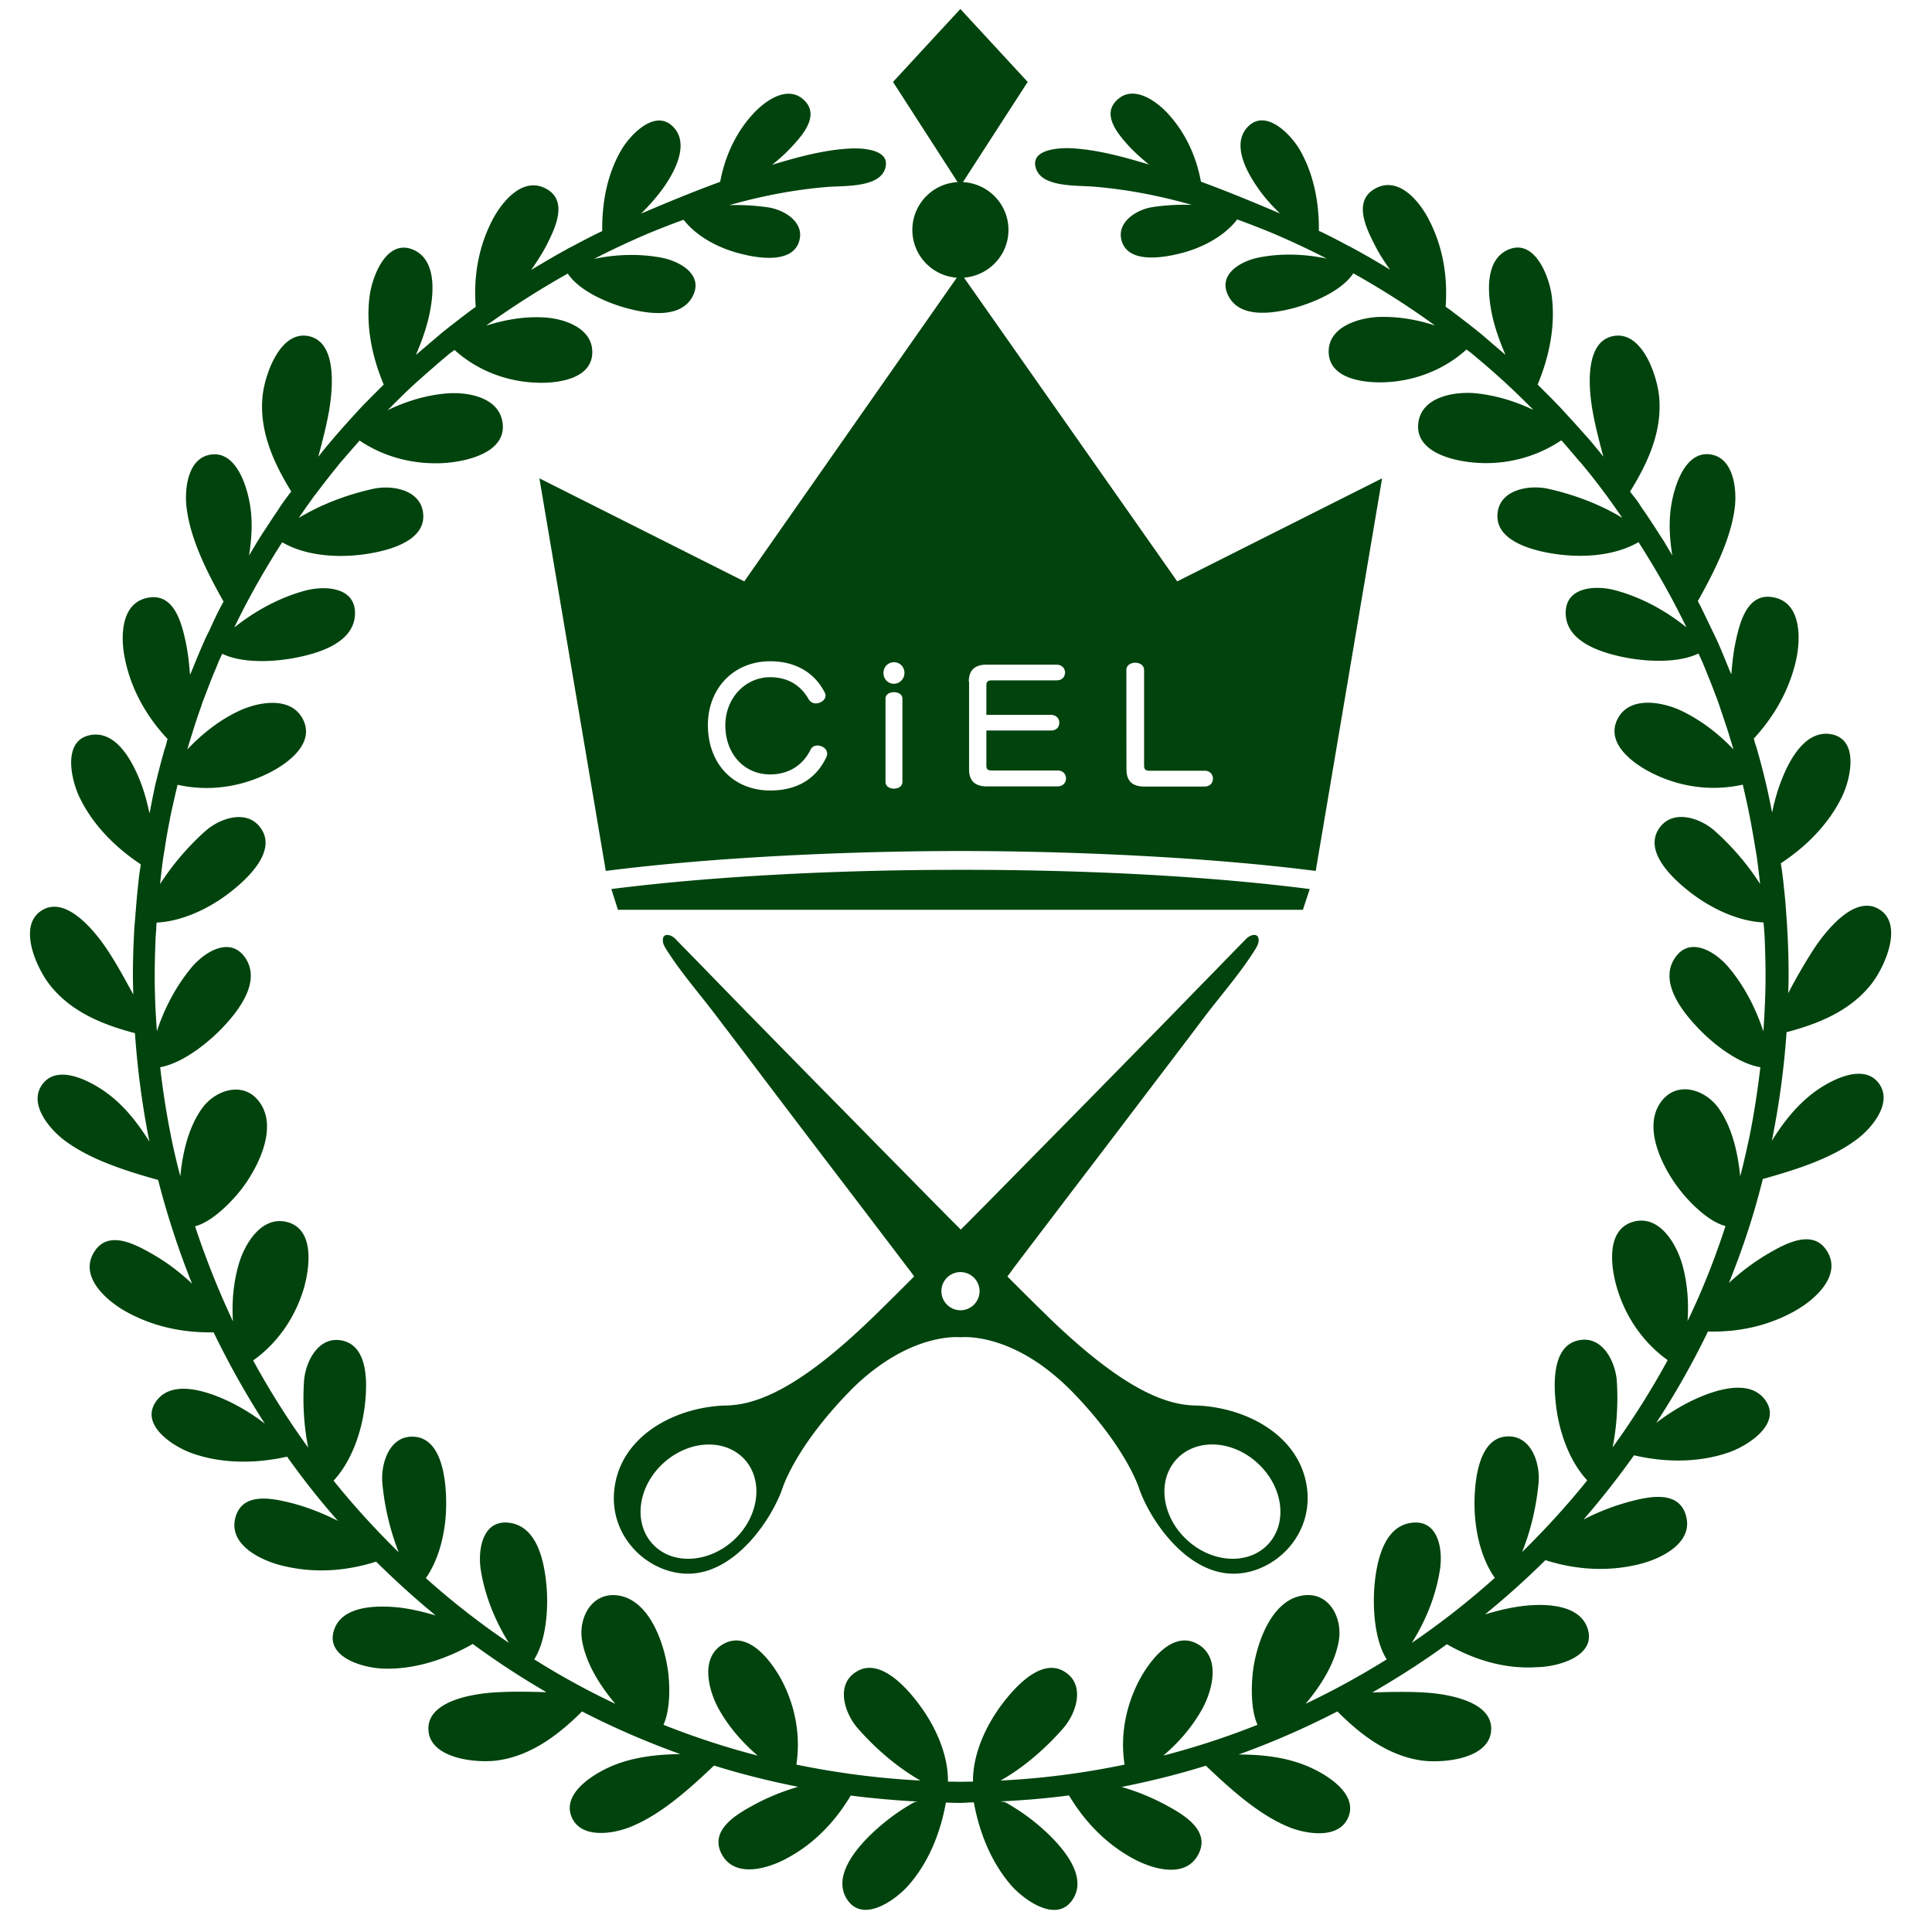 <?xml version="1.0" encoding="UTF-8"?>
<svg data-bbox="2.199 0.66 136.534 139.449" viewBox="0 0 141.73 141.73" xmlns="http://www.w3.org/2000/svg" data-type="color">
    <g>
        <path d="M62.5 98.07c-4.98 4.49-7.7 5.04-9.42 5.04-3.67.17-7.51 2.26-8 6.05-.5 3.79 2.86 6.63 5.95 6.25 3.09-.38 5.49-3.85 6.33-6.11 0 0 .85-2.99 4.9-7.16.71-.74 1.41-1.34 2.1-1.84 3.43-2.52 6.12-2.2 6.12-2.2s2.7-.32 6.12 2.2c.67.5 1.37 1.09 2.1 1.84 4.05 4.18 4.9 7.16 4.9 7.16.83 2.26 3.22 5.73 6.33 6.11 3.09.38 6.44-2.46 5.95-6.25-.5-3.79-4.33-5.87-8-6.05-1.72 0-4.42-.55-9.42-5.04-.5-.45-1.02-.93-1.56-1.46-1.01-.98-2.01-1.98-3-2.97.15-.19.29-.38.42-.57 1.09-1.44 2.2-2.89 3.29-4.33 1.24-1.63 2.48-3.25 3.72-4.88 1.24-1.63 2.49-3.28 3.73-4.91 1.12-1.47 2.24-2.94 3.35-4.42 1.24-1.62 2.62-3.19 3.7-4.93.1-.17.2-.35.22-.55.06-.67-.6-.5-.9-.19-.77.79-1.53 1.56-2.29 2.35-1.2 1.22-2.4 2.46-3.6 3.69l-4.5 4.59c-1.63 1.66-3.26 3.32-4.9 4.98-1.59 1.62-3.19 3.25-4.8 4.87-.29.29-.57.58-.86.86l-.86-.86c-1.6-1.62-3.19-3.24-4.8-4.87-1.63-1.66-3.26-3.32-4.9-4.98l-4.5-4.59c-1.2-1.22-2.4-2.46-3.6-3.69-.76-.79-1.53-1.56-2.29-2.35-.31-.31-.96-.48-.9.19.01.2.12.38.22.55 1.08 1.73 2.48 3.31 3.7 4.93 1.12 1.47 2.24 2.94 3.35 4.42 1.24 1.63 2.49 3.28 3.73 4.91 1.24 1.63 2.48 3.25 3.72 4.88 1.09 1.44 2.2 2.89 3.29 4.33.15.19.29.38.42.57-.99.99-2 2-3 2.97-.55.53-1.06 1.01-1.56 1.46zm-8.67 14.91c-1.87 1.71-4.53 1.84-5.96.28-1.43-1.56-1.08-4.21.79-5.92s4.53-1.84 5.96-.28c1.42 1.56 1.06 4.21-.79 5.92zm32.47-5.92c1.43-1.56 4.1-1.44 5.96.28 1.87 1.71 2.22 4.36.79 5.92-1.43 1.56-4.1 1.43-5.96-.28-1.87-1.71-2.22-4.36-.79-5.92zM70.46 93.32c.77 0 1.4.63 1.4 1.4 0 .77-.63 1.4-1.4 1.4s-1.4-.63-1.4-1.4c0-.78.63-1.4 1.4-1.4zm35.68 27.3c-1.75 1.28-3.59 2.45-5.47 3.54 1.21-.04 2.42-.07 3.63-.01 1.55.07 5.22.54 5.09 2.78-.12 2.13-3.56 2.43-5.09 2.22-2.48-.35-4.47-1.88-6.19-3.6-2.33 1.2-4.75 2.26-7.24 3.16 1.88 0 3.78.23 5.47 1.05 1.2.58 3.21 1.88 2.59 3.5-.64 1.66-2.97 1.31-4.26.82-2.29-.9-4.43-2.86-6.21-4.55-2.01.63-4.08 1.14-6.19 1.56 1.15.32 2.27.79 3.34 1.37 1.21.66 3.12 1.78 2.36 3.45-.9 1.98-3.44 1.21-4.87.42-1.98-1.08-3.53-2.7-4.68-4.62-1.66.22-3.34.36-5.03.44l.35.06a15.1 15.1 0 0 1 3.32 2.49c1.09 1.08 2.73 3.08 1.6 4.69-1.18 1.71-3.56-.03-4.49-1.09-1.47-1.71-2.33-3.88-2.73-6.08-.35 0-.69.04-1.02.04-.35 0-.69-.01-1.03-.03-.39 2.2-1.25 4.37-2.73 6.06-.92 1.06-3.31 2.81-4.49 1.09-1.11-1.62.51-3.61 1.6-4.69.98-.96 2.1-1.82 3.32-2.49l.23-.04c-1.66-.09-3.29-.23-4.91-.44-1.14 1.91-2.68 3.53-4.66 4.59-1.43.79-3.96 1.54-4.87-.42-.76-1.68 1.17-2.8 2.36-3.45 1.06-.58 2.17-1.03 3.31-1.36-2.1-.42-4.15-.93-6.17-1.56-1.78 1.69-3.92 3.64-6.21 4.53-1.28.5-3.63.85-4.26-.82-.61-1.62 1.4-2.92 2.59-3.5 1.66-.8 3.54-1.03 5.41-1.05-2.48-.89-4.9-1.94-7.21-3.13-1.72 1.71-3.72 3.24-6.18 3.59-1.53.22-4.97-.1-5.09-2.22-.13-2.24 3.56-2.71 5.09-2.78 1.18-.06 2.38-.04 3.57 0a60.578 60.578 0 0 1-5.41-3.54c-1.97 1.12-4.23 1.87-6.5 1.81-1.41-.03-4.27-.76-3.7-2.75.54-1.88 3.12-1.89 4.65-1.75.95.1 1.89.32 2.83.6a65.414 65.414 0 0 1-4.37-3.95c-2.29.73-4.68.87-7.03.26-1.57-.42-3.94-1.6-3.24-3.66.6-1.73 2.77-1.22 4.1-.89 1.18.31 2.3.76 3.37 1.3-1.33-1.5-2.57-3.08-3.73-4.71-2.27.51-4.75.54-6.97-.25-1.34-.47-3.83-2.04-2.67-3.76 1.09-1.63 3.54-.85 4.96-.23 1.08.47 2.1 1.09 3.05 1.82a63.542 63.542 0 0 1-3.76-6.7c-2.3.04-4.55-.44-6.56-1.6-1.41-.82-3.38-2.59-2.14-4.39 1.03-1.52 2.99-.45 4.18.23 1.08.61 2.06 1.36 2.94 2.19-.99-2.46-1.82-5-2.49-7.61-2.35-.66-5.07-1.5-6.98-2.99-1.08-.85-2.58-2.68-1.47-4.08 1.08-1.36 3.22-.29 4.33.44 1.46.96 2.55 2.33 3.48 3.82a62.98 62.98 0 0 1-1.06-7.96c-2.35-.61-4.69-1.56-6.24-3.53-.95-1.2-2.39-4.3-.63-5.45 1.85-1.22 4.08 1.69 4.91 2.97.67 1.02 1.25 2.1 1.84 3.18-.01-.44-.03-.87-.03-1.33 0-1.08.03-2.16.09-3.24.01-.32.04-.63.07-.95.06-.77.12-1.55.2-2.3.04-.35.07-.71.12-1.06.03-.22.07-.44.1-.67-1.87-1.24-3.53-2.9-4.5-4.93-.61-1.27-1.27-4.14.77-4.55 1.92-.38 3.1 1.91 3.67 3.34.31.77.52 1.59.7 2.4.13-.66.25-1.31.39-1.95v-.01c.22-.92.45-1.82.71-2.73.06-.17.12-.35.16-.54.01-.07.04-.15.07-.22-1.55-1.65-2.67-3.63-3.13-5.86-.34-1.59-.35-4.24 1.81-4.53 1.82-.25 2.35 1.91 2.64 3.25.17.8.26 1.62.32 2.43.07-.17.15-.35.22-.52.26-.66.54-1.31.82-1.95.1-.23.22-.48.34-.71.28-.6.55-1.21.86-1.79l.22-.41c-1.17-2.08-2.42-4.52-2.71-6.87-.17-1.37.07-3.72 1.84-3.92 1.72-.2 2.49 2.07 2.75 3.37.28 1.33.2 2.7-.01 4.05.2-.35.41-.69.61-1.03.2-.32.41-.66.63-.98.29-.45.58-.89.89-1.34.1-.16.2-.32.31-.47.12-.17.25-.35.38-.52.09-.12.17-.25.28-.36-1.3-2.1-2.36-4.45-2.11-6.98.15-1.53 1.25-4.81 3.34-4.43 2.22.41 1.79 4.08 1.52 5.6-.2 1.09-.48 2.17-.77 3.25.15-.17.28-.35.42-.52.23-.29.48-.57.71-.85.36-.42.74-.85 1.12-1.27.23-.26.47-.51.7-.77.41-.44.82-.85 1.24-1.27l.61-.61c-.86-2.04-1.33-4.31-1.03-6.53.19-1.4 1.22-4.15 3.15-3.38 1.81.74 1.55 3.29 1.22 4.81-.22 1.01-.57 1.97-.98 2.93.39-.34.79-.67 1.18-1.01.23-.19.45-.38.67-.57.5-.41 1.02-.8 1.53-1.2.22-.16.44-.34.66-.5.12-.09.23-.16.35-.25-.17-2.2.19-4.37 1.21-6.35.71-1.37 2.29-3.32 4.05-2.26 1.49.9.57 2.81-.01 3.98-.35.69-.76 1.31-1.18 1.92.86-.52 1.73-1.03 2.62-1.52.17-.1.36-.19.55-.29.63-.34 1.27-.67 1.91-.98.04-.01.09-.04.13-.06-.03-2.06.36-4.17 1.4-5.95.64-1.09 2.45-3.03 3.78-1.72 1.25 1.24.15 3.28-.64 4.42-.5.71-1.08 1.36-1.69 1.97 1.92-.82 3.85-1.62 5.8-2.33.35-1.85 1.12-3.57 2.4-4.97.89-.98 2.62-2.23 3.83-.95 1.02 1.08-.15 2.45-.9 3.26-.47.52-.98.98-1.52 1.41 1.89-.57 3.83-1.11 5.82-1.2.8-.03 2.99.06 2.45 1.55-.5 1.33-3.02 1.18-4.18 1.27-2.46.2-4.87.67-7.23 1.34.99-.03 1.98.03 2.9.17 1.17.19 2.7 1.12 2.2 2.55-.54 1.56-2.97 1.17-4.15.87-1.55-.36-3.29-1.21-4.3-2.52-.89.32-1.78.67-2.65 1.03-1.33.57-2.64 1.18-3.92 1.84 1.62-.34 3.32-.39 4.93-.09 1.34.25 3.15 1.24 2.29 2.86-.86 1.6-3.18 1.27-4.62.9-1.37-.34-3.61-1.22-4.53-2.59a63.264 63.264 0 0 0-5.99 3.82c1.33-.42 2.71-.67 4.1-.61 1.47.04 3.69.71 3.69 2.55 0 2.04-2.7 2.32-4.18 2.24-2.2-.1-4.31-.93-5.93-2.4-.13.12-.29.2-.42.32-.7.58-1.38 1.18-2.07 1.79-.09.07-.16.15-.25.22-.6.54-1.18 1.11-1.75 1.68l-.35.35-.06.06c1.33-.64 2.75-1.08 4.23-1.22 1.55-.15 3.95.23 4.2 2.16.28 2.13-2.51 2.78-4.05 2.92-2.27.19-4.56-.36-6.44-1.63-.45.51-.9 1.03-1.36 1.56-.09.1-.17.2-.26.32-.54.66-1.06 1.33-1.57 2.01-.04.06-.09.12-.13.16-.39.54-.77 1.08-1.15 1.63 1.68-1.02 3.61-1.73 5.47-2.14 1.43-.31 3.6.09 3.67 1.94.09 2.03-2.89 2.67-4.39 2.87-1.89.26-4.23.12-5.96-.89-1.28 2-2.45 4.05-3.48 6.18-.01.03-.01.04-.03.07 1.53-1.22 3.31-2.19 5.19-2.7 1.46-.39 3.75-.28 3.66 1.76-.09 2.03-2.57 2.8-4.2 3.13-1.46.31-3.95.51-5.54-.26-.07.16-.15.32-.22.48-.12.28-.22.55-.34.82-.25.6-.48 1.2-.71 1.81-.12.29-.22.58-.32.89-.22.61-.42 1.22-.61 1.84-.09.28-.17.55-.26.83-.03.12-.06.23-.1.35 1.09-1.15 2.36-2.16 3.8-2.83 1.4-.66 3.8-1.11 4.68.61.98 1.91-1.41 3.47-2.84 4.11-2 .92-4.23 1.18-6.35.7-.16.63-.29 1.25-.44 1.89-.04.22-.1.44-.13.66-.15.74-.28 1.49-.39 2.23-.03.2-.07.39-.1.6-.09.63-.16 1.27-.23 1.91.92-1.44 2.08-2.78 3.31-3.88 1.08-.98 3.18-1.69 4.15-.12 1.08 1.72-1.21 3.75-2.4 4.66-1.44 1.11-3.41 2.07-5.31 2.16-.01.16-.03.32-.03.48-.01.19-.03.36-.04.55-.04.96-.07 1.92-.07 2.89 0 1.37.06 2.71.16 4.05.55-1.69 1.4-3.29 2.51-4.64.96-1.17 2.9-2.4 4.01-.69 1.09 1.71-.48 3.76-1.62 4.98-1.02 1.09-2.93 2.68-4.66 2.99.2 1.75.47 3.48.82 5.19.19.95.41 1.88.66 2.81.17-1.82.63-3.64 1.59-4.98.98-1.36 3.02-2.03 4.18-.51 1.44 1.88-.07 4.85-1.28 6.43-.61.79-2.07 2.38-3.41 2.73.79 2.39 1.72 4.72 2.78 6.97-.09-1.4.03-2.8.41-4.14.42-1.49 1.65-3.6 3.53-3.15 2.08.51 1.69 3.34 1.27 4.84-.63 2.14-1.92 4.04-3.73 5.32a59.49 59.49 0 0 0 4.04 6.4c-.32-1.6-.41-3.28-.31-4.84.09-1.46 1.08-3.44 2.87-3 1.98.48 1.76 3.51 1.56 5-.25 1.79-.96 3.86-2.26 5.26 1.49 1.85 3.09 3.6 4.78 5.26-.64-1.63-1.05-3.4-1.2-5.07-.13-1.44.52-3.56 2.36-3.41 2.03.16 2.3 3.19 2.32 4.71.03 1.87-.38 4.07-1.49 5.66 1.92 1.72 3.96 3.31 6.09 4.75-1.02-1.63-1.76-3.47-2.06-5.35-.23-1.5.13-3.76 2.16-3.45 2 .31 2.49 2.86 2.65 4.5.15 1.5.06 4.01-.89 5.51 1.91 1.2 3.89 2.29 5.95 3.26-1.17-1.38-2.14-2.97-2.43-4.59-.31-1.63.64-3.57 2.54-3.37 2.35.26 3.44 3.43 3.73 5.39.15.93.25 2.89-.31 4.11 2.24.89 4.55 1.65 6.91 2.26-1.14-.98-2.14-2.13-2.87-3.45-.74-1.36-1.36-3.72.31-4.71 1.85-1.09 3.54 1.2 4.29 2.57 1.03 1.92 1.44 4.12 1.11 6.25 2.96.61 5.99 1.01 9.1 1.17-1.73-.99-3.34-2.39-4.61-3.85-.95-1.09-1.65-3.21-.06-4.15 1.73-1.05 3.72 1.25 4.62 2.48 1.14 1.53 2.1 3.61 2.07 5.6.31 0 .61.01.92.01s.61-.01.92-.01c-.03-1.98.93-4.07 2.07-5.6.9-1.21 2.89-3.53 4.62-2.48 1.59.95.89 3.06-.06 4.15-1.27 1.46-2.87 2.87-4.61 3.85 3.1-.15 6.14-.55 9.1-1.17-.34-2.13.09-4.34 1.11-6.25.74-1.37 2.43-3.66 4.29-2.57 1.66.99 1.05 3.35.31 4.71-.73 1.33-1.73 2.48-2.87 3.45 2.36-.61 4.68-1.37 6.91-2.26-.55-1.22-.44-3.18-.31-4.11.29-1.97 1.37-5.12 3.73-5.39 1.89-.22 2.84 1.73 2.54 3.37-.29 1.62-1.27 3.21-2.43 4.59 2.06-.98 4.04-2.07 5.95-3.26-.95-1.49-1.03-4.01-.89-5.51.16-1.65.66-4.2 2.65-4.5 2.03-.31 2.38 1.95 2.14 3.45-.29 1.88-1.03 3.72-2.06 5.35 2.14-1.46 4.17-3.05 6.09-4.77-1.12-1.59-1.52-3.79-1.49-5.66.03-1.52.31-4.55 2.32-4.71 1.84-.15 2.51 1.97 2.38 3.41-.16 1.68-.55 3.44-1.21 5.07 1.69-1.66 3.29-3.41 4.78-5.26-1.3-1.4-2.01-3.45-2.26-5.26-.2-1.5-.42-4.53 1.56-5 1.79-.44 2.78 1.55 2.87 3 .1 1.56.01 3.24-.31 4.84a59.49 59.49 0 0 0 4.04-6.4c-1.81-1.3-3.1-3.18-3.73-5.33-.44-1.5-.83-4.31 1.27-4.84 1.88-.47 3.1 1.65 3.53 3.15.38 1.36.48 2.75.39 4.15 1.08-2.24 2.01-4.58 2.78-6.97-1.34-.34-2.8-1.92-3.41-2.73-1.21-1.57-2.73-4.55-1.28-6.43 1.17-1.52 3.21-.85 4.18.51.96 1.34 1.41 3.18 1.59 5 .25-.93.45-1.87.66-2.81.35-1.71.61-3.44.82-5.19-1.75-.29-3.66-1.88-4.68-2.99-1.14-1.21-2.71-3.28-1.62-4.98 1.11-1.72 3.05-.48 4.01.69 1.12 1.34 1.95 2.96 2.51 4.65.09-1.34.16-2.7.16-4.07 0-.96-.03-1.92-.07-2.89-.01-.19-.03-.36-.04-.55-.01-.16-.03-.32-.04-.48-1.91-.09-3.86-1.05-5.31-2.16-1.2-.92-3.47-2.93-2.4-4.66.98-1.57 3.08-.85 4.15.12 1.22 1.09 2.39 2.43 3.31 3.88-.07-.64-.15-1.28-.23-1.91-.03-.2-.06-.39-.1-.6-.12-.74-.25-1.49-.39-2.23-.04-.22-.09-.44-.13-.66-.13-.63-.28-1.27-.42-1.89-2.13.48-4.37.22-6.35-.7-1.41-.64-3.8-2.2-2.84-4.11.87-1.72 3.28-1.27 4.68-.61 1.44.69 2.73 1.68 3.82 2.83-.03-.12-.06-.23-.1-.35-.09-.28-.17-.55-.26-.85-.19-.61-.41-1.22-.61-1.84-.1-.29-.2-.6-.32-.89-.22-.6-.47-1.21-.7-1.79-.12-.28-.22-.55-.35-.83-.07-.16-.15-.32-.22-.48-1.59.77-4.07.57-5.54.26-1.63-.34-4.11-1.11-4.2-3.13-.09-2.04 2.2-2.16 3.66-1.76 1.88.51 3.66 1.47 5.19 2.71-.01-.03-.03-.06-.03-.07-1.03-2.13-2.2-4.18-3.48-6.18-1.73 1.01-4.05 1.15-5.96.89-1.5-.2-4.47-.85-4.39-2.87.07-1.85 2.26-2.24 3.69-1.94 1.85.41 3.8 1.12 5.47 2.14-.38-.55-.76-1.09-1.15-1.63-.04-.06-.09-.12-.13-.17-.51-.69-1.03-1.36-1.57-2.01-.09-.1-.17-.22-.28-.32-.44-.52-.89-1.05-1.34-1.56a9.899 9.899 0 0 1-6.44 1.63c-1.56-.13-4.33-.79-4.05-2.92.25-1.92 2.67-2.3 4.2-2.16 1.47.15 2.9.58 4.23 1.22a.507.507 0 0 1-.06-.07l-.35-.35c-.57-.57-1.15-1.12-1.75-1.68-.09-.07-.16-.15-.25-.22-.67-.61-1.37-1.21-2.07-1.79-.13-.12-.29-.22-.42-.32-1.62 1.47-3.75 2.3-5.93 2.4-1.49.07-4.17-.2-4.18-2.24-.01-1.84 2.22-2.49 3.69-2.55 1.4-.04 2.78.19 4.11.63-1.92-1.4-3.92-2.67-5.99-3.83-.9 1.36-3.15 2.24-4.53 2.59-1.44.36-3.76.71-4.62-.9-.87-1.62.93-2.61 2.27-2.86 1.6-.31 3.31-.25 4.93.09-1.28-.66-2.59-1.27-3.92-1.84-.87-.36-1.76-.71-2.65-1.03-1.01 1.31-2.74 2.16-4.3 2.52-1.2.29-3.61.69-4.15-.87-.48-1.41 1.03-2.36 2.2-2.55.93-.15 1.92-.2 2.92-.17-2.36-.67-4.75-1.14-7.23-1.34-1.17-.1-3.69.06-4.18-1.27-.55-1.47 1.65-1.57 2.45-1.55 1.98.09 3.92.63 5.82 1.2-.54-.44-1.05-.89-1.52-1.4-.74-.83-1.92-2.19-.9-3.26 1.21-1.28 2.96-.01 3.83.95 1.28 1.4 2.06 3.12 2.4 4.97 1.95.71 3.89 1.52 5.8 2.33-.63-.61-1.21-1.25-1.69-1.97-.79-1.14-1.89-3.18-.64-4.42 1.33-1.31 3.15.63 3.78 1.72 1.03 1.78 1.43 3.91 1.4 5.95.04.01.09.04.15.06.64.31 1.28.64 1.91.98.19.1.38.19.55.29.89.48 1.76.99 2.62 1.52-.44-.61-.85-1.24-1.18-1.92-.6-1.17-1.5-3.08-.01-3.98 1.76-1.08 3.35.87 4.05 2.26 1.02 1.98 1.37 4.15 1.21 6.35.12.09.23.16.35.25.22.16.44.34.66.5.51.39 1.03.79 1.53 1.2.23.19.45.38.67.57.39.34.79.67 1.18 1.01-.41-.95-.76-1.92-.98-2.92-.32-1.5-.58-4.07 1.22-4.81 1.92-.79 2.96 1.98 3.15 3.38.29 2.2-.17 4.47-1.03 6.53l.61.61c.42.42.85.85 1.24 1.28l.7.76c.38.42.76.85 1.14 1.27.25.28.48.57.71.85.15.17.28.35.42.52-.29-1.08-.57-2.16-.77-3.25-.28-1.52-.7-5.2 1.52-5.6 2.1-.38 3.19 2.89 3.34 4.43.25 2.54-.82 4.87-2.13 6.98.09.13.19.25.28.36.13.17.26.34.38.52.1.16.2.32.31.47.31.44.6.89.89 1.33.2.32.42.66.63.98.2.34.41.69.61 1.03-.22-1.34-.29-2.71-.01-4.05.26-1.3 1.03-3.57 2.75-3.37 1.76.2 2.01 2.57 1.84 3.92-.29 2.33-1.55 4.77-2.71 6.85l.22.41c.29.6.58 1.2.86 1.79.12.23.23.48.34.71.29.64.55 1.3.82 1.95.07.17.15.35.22.52.06-.82.15-1.62.32-2.43.29-1.34.82-3.51 2.64-3.25 2.16.29 2.14 2.94 1.81 4.53-.48 2.23-1.6 4.2-3.13 5.86.03.07.06.16.07.23.04.17.12.34.16.51.26.9.5 1.81.71 2.73.15.64.28 1.3.41 1.95.17-.82.39-1.63.7-2.4.55-1.43 1.75-3.72 3.67-3.34 2.04.41 1.38 3.28.77 4.55-.98 2.03-2.64 3.69-4.5 4.91.03.22.07.44.1.67.04.35.09.7.12 1.06.09.76.15 1.53.2 2.3.03.32.04.63.06.95.06 1.06.09 2.14.09 3.24 0 .44-.01.87-.03 1.31a42.32 42.32 0 0 1 1.82-3.15c.83-1.28 3.05-4.2 4.91-2.97 1.75 1.15.31 4.26-.63 5.45-1.55 1.97-3.88 2.92-6.22 3.53a61.14 61.14 0 0 1-1.08 7.97c.92-1.49 2.04-2.87 3.48-3.83 1.11-.73 3.25-1.79 4.33-.44 1.11 1.4-.39 3.24-1.47 4.08-1.91 1.49-4.64 2.33-7 2.99-.26 1.03-.54 2.06-.86 3.08a58.48 58.48 0 0 1-1.63 4.55c.89-.83 1.88-1.57 2.96-2.2 1.2-.69 3.15-1.75 4.18-.23 1.22 1.79-.74 3.57-2.14 4.39-2 1.17-4.26 1.66-6.54 1.6-.03.04-.04.09-.06.13a59.532 59.532 0 0 1-3.73 6.57c.96-.73 1.98-1.36 3.08-1.84 1.41-.61 3.86-1.4 4.96.23 1.15 1.72-1.34 3.29-2.67 3.76-2.23.79-4.71.76-7 .23a62.84 62.84 0 0 1-3.7 4.71c1.06-.55 2.19-.99 3.37-1.31 1.33-.35 3.5-.86 4.1.89.7 2.06-1.66 3.24-3.24 3.66-2.33.61-4.75.47-7.03-.26-1.41 1.4-2.9 2.73-4.43 3.98.96-.29 1.92-.52 2.9-.63 1.53-.16 4.11-.13 4.65 1.75.57 2-2.29 2.73-3.7 2.75-2.42.17-4.68-.56-6.65-1.68zm-10.06-55.4-.5 1.52H45.33l-.48-1.52c7.05-.9 16.05-1.41 25.61-1.41 9.56-.01 18.55.5 25.62 1.41zM66.93 16.87c0 1.85 1.44 3.37 3.26 3.5L54.6 42.65l-15.03-7.56 4.87 28.8c7.97-1.02 17.93-1.46 26.03-1.46 8.1 0 18.07.44 26.05 1.46l4.87-28.8-15.03 7.56-15.64-22.28c1.82-.15 3.26-1.65 3.26-3.5 0-1.88-1.47-3.41-3.34-3.51l4.75-7.35L70.45.66l-4.94 5.35 4.74 7.35c-1.85.1-3.32 1.63-3.32 3.51zm-6.31 38.67c-.74 1.59-2.14 2.45-4.11 2.45-2.75 0-4.58-2-4.58-4.8 0-2.62 1.82-4.68 4.58-4.68 1.72 0 3.19.73 3.99 2.29.04.09.06.15.06.23 0 .32-.36.57-.71.57-.2 0-.39-.09-.52-.29-.63-1.12-1.63-1.63-2.83-1.63-1.84 0-3.29 1.55-3.29 3.53 0 2.07 1.36 3.6 3.29 3.6 1.28 0 2.36-.6 2.96-1.81.1-.22.31-.31.52-.31.34 0 .7.25.7.6 0 .07-.02.16-.06.25zm5.58 1.82c0 .66-1.24.66-1.24 0v-6.11c0-.63 1.24-.63 1.24 0v6.11zm-.62-7.2c-.44 0-.77-.35-.77-.79s.34-.79.77-.79c.44 0 .77.35.77.79 0 .42-.34.79-.77.79zm17.05-1.01c0-.71 1.3-.71 1.3 0v7c0 .28.1.39.38.39h4.07c.39 0 .6.29.6.58s-.2.58-.61.58h-4.43c-.87 0-1.3-.41-1.3-1.24-.01.01-.01-7.31-.01-7.31zM71.07 50c0-.83.44-1.24 1.3-1.24h5.13c.42 0 .63.29.63.57 0 .31-.2.58-.61.58h-4.78c-.26 0-.38.1-.38.36v2.17h4.72c.42 0 .63.29.63.57 0 .31-.2.58-.61.58h-4.74v2.57c0 .28.1.36.38.36h4.84c.83 0 .83 1.17 0 1.17h-5.19c-.86 0-1.3-.41-1.3-1.24V50h-.02z" fill="#00430d" data-color="1"/>
    </g>
</svg>
